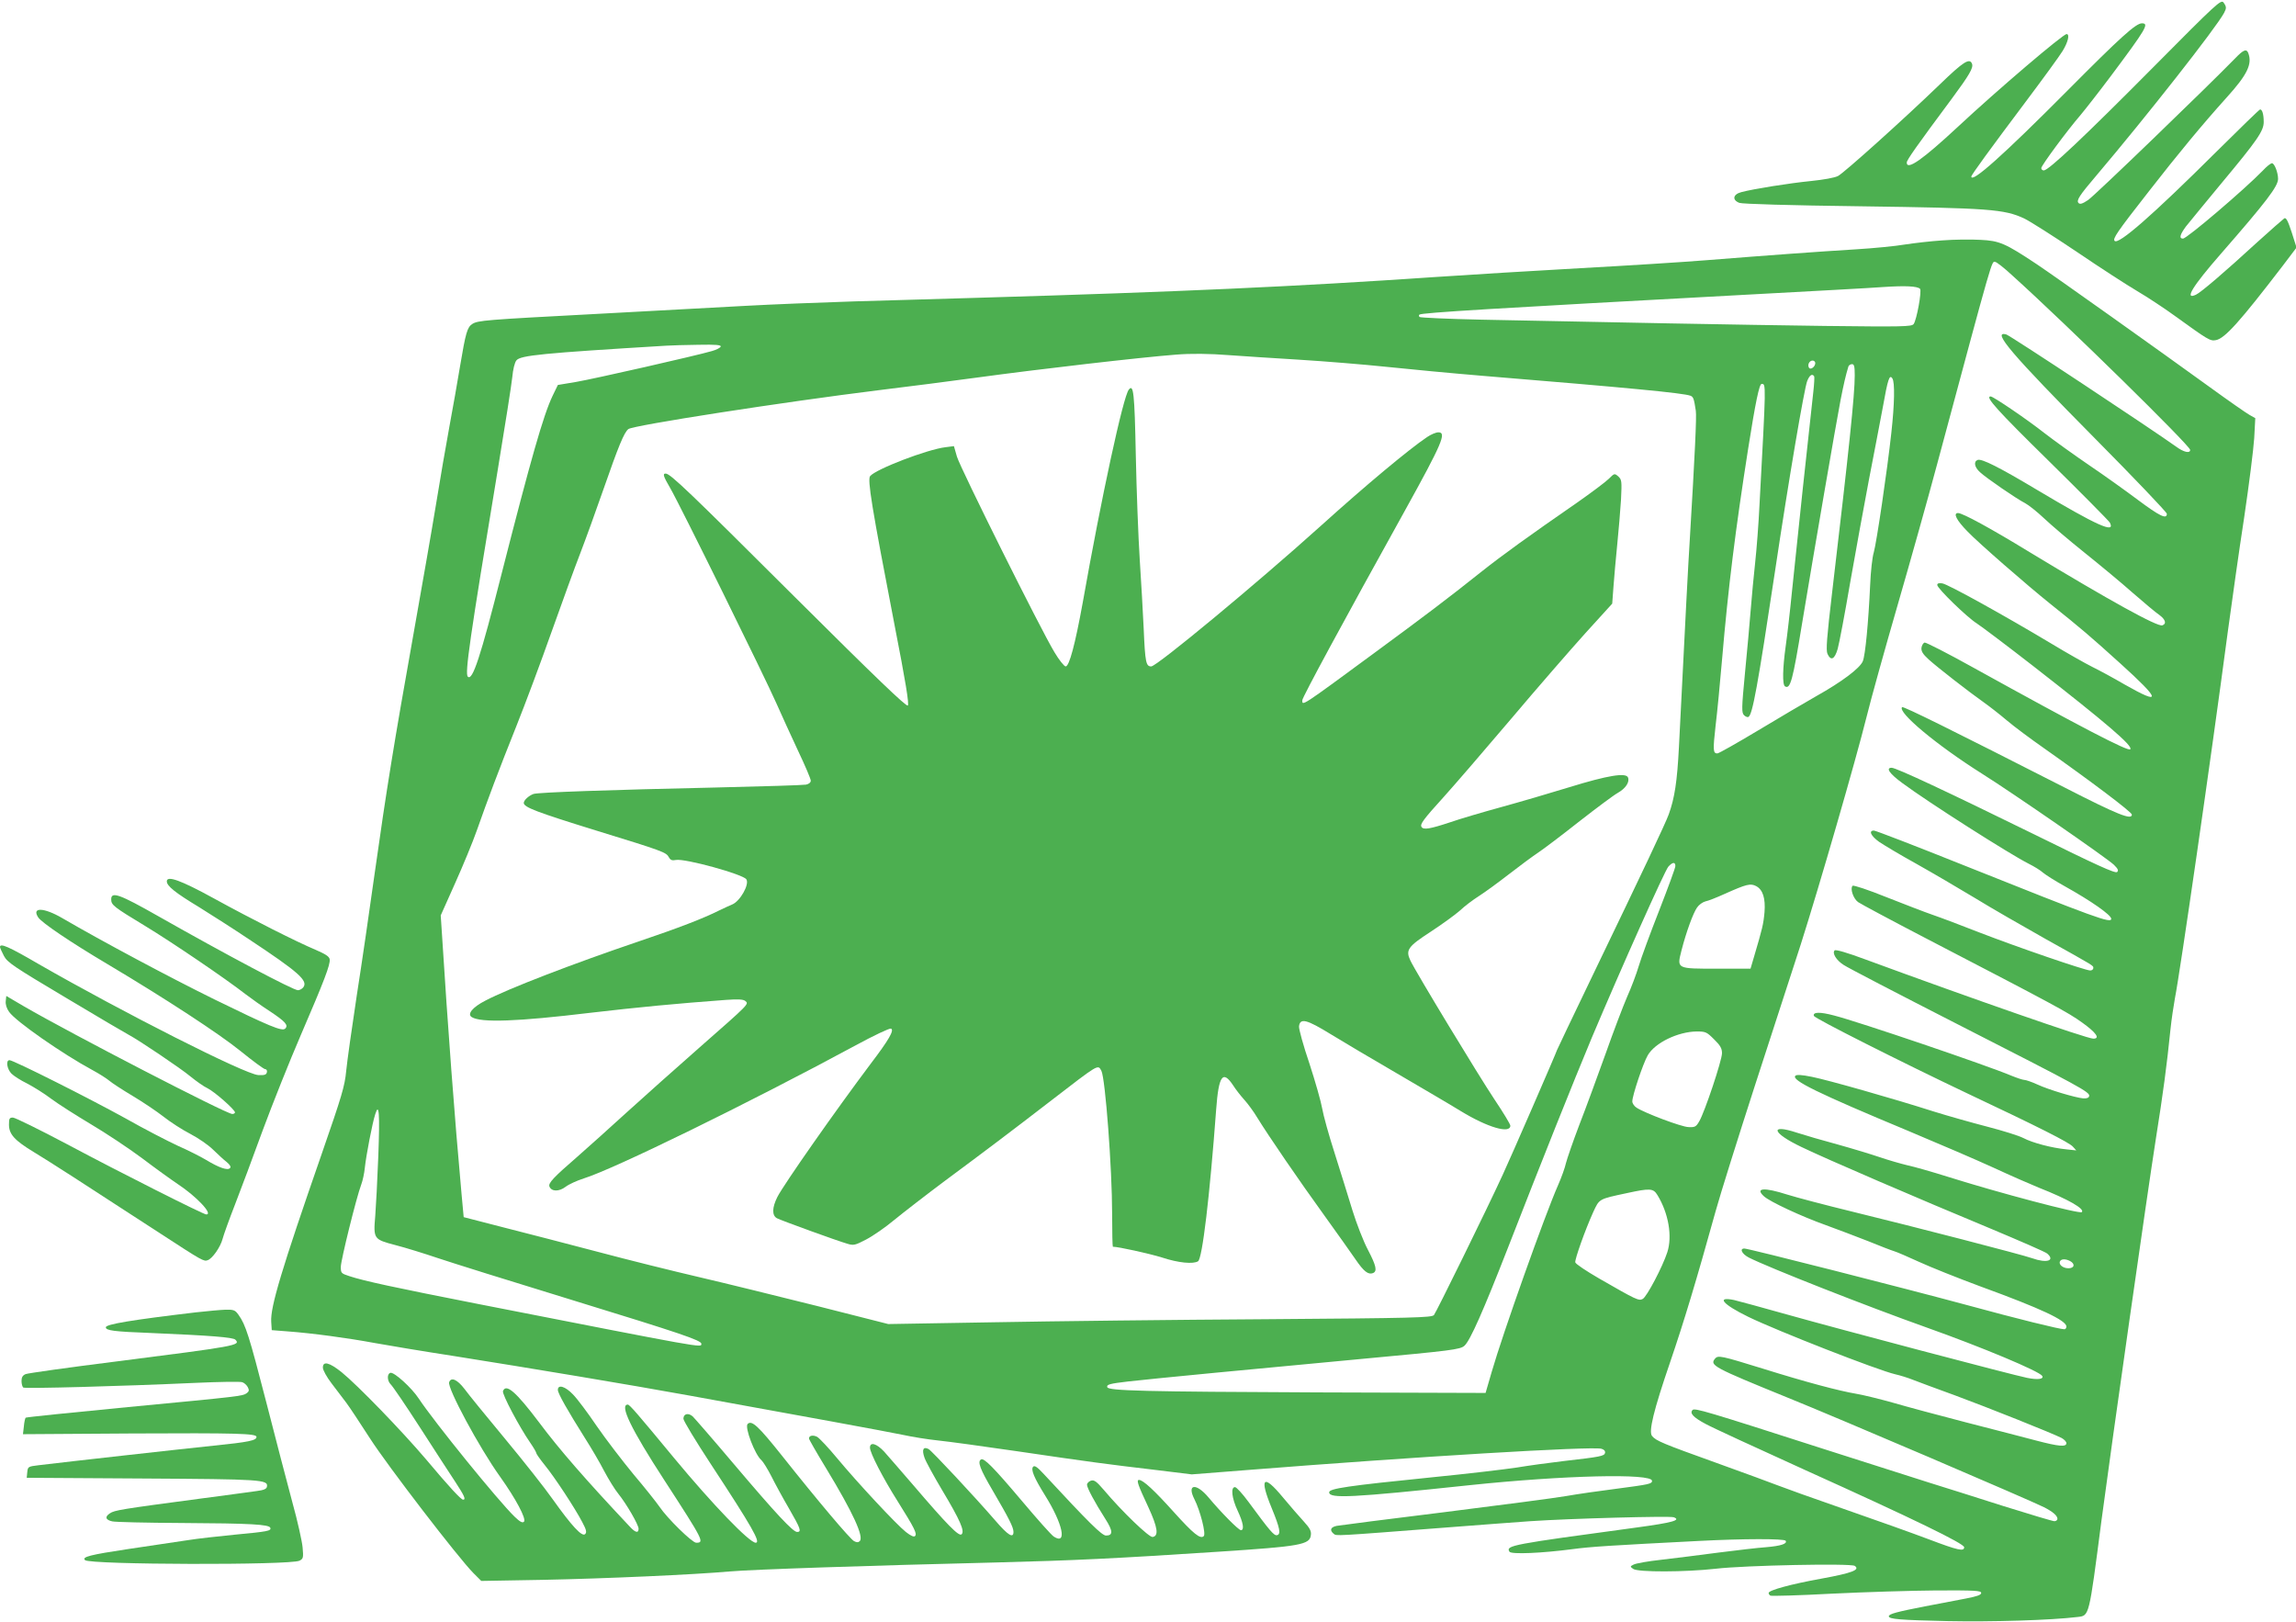 <?xml version="1.0" standalone="no"?>
<!DOCTYPE svg PUBLIC "-//W3C//DTD SVG 20010904//EN"
 "http://www.w3.org/TR/2001/REC-SVG-20010904/DTD/svg10.dtd">
<svg version="1.0" xmlns="http://www.w3.org/2000/svg"
 width="1280pt" height="904pt" viewBox="0 0 1280 904"
 preserveAspectRatio="xMidYMid meet">
<g transform="translate(0,904) scale(0.1,-0.1)"
fill="#4caf50" stroke="none">
<path d="M12003 8664 c-381 -384 -582 -574 -609 -574 -8 0 -14 6 -14 13 0 14
144 209 219 296 26 31 102 128 168 216 198 265 216 295 174 295 -34 0 -119
-77 -416 -376 -356 -358 -535 -518 -535 -478 0 9 105 153 301 414 97 129 191
258 208 286 30 49 41 94 22 94 -20 0 -383 -309 -605 -516 -198 -184 -286 -246
-286 -200 0 14 55 92 252 357 97 131 120 171 112 193 -13 35 -49 12 -177 -112
-205 -198 -536 -495 -570 -513 -19 -10 -82 -21 -150 -28 -121 -12 -322 -44
-389 -62 -47 -12 -53 -44 -11 -60 17 -6 274 -14 678 -19 715 -10 798 -16 910
-68 33 -16 165 -100 293 -186 128 -87 278 -184 334 -217 56 -33 149 -94 207
-136 194 -140 202 -145 235 -139 50 10 134 104 371 413 l78 103 -27 85 c-21
64 -31 83 -41 78 -7 -5 -76 -65 -152 -134 -183 -168 -313 -279 -341 -292 -67
-31 -19 47 139 228 254 291 319 376 319 418 0 35 -20 87 -34 87 -7 0 -30 -18
-51 -41 -101 -104 -423 -379 -445 -379 -23 0 -17 22 16 67 21 26 110 135 198
241 201 241 236 292 236 342 0 42 -8 70 -20 70 -4 0 -114 -107 -246 -238 -355
-353 -543 -517 -565 -495 -12 12 11 47 192 278 162 208 296 370 432 521 116
128 144 187 121 248 -10 26 -27 19 -74 -30 -157 -161 -784 -766 -819 -789 -31
-21 -45 -25 -53 -17 -14 14 3 41 102 157 278 328 664 819 709 903 14 27 14 34
-3 58 -14 18 -37 -3 -393 -362z"/>
<path d="M10830 7700 c-63 -4 -158 -15 -210 -23 -52 -9 -176 -21 -275 -27
-212 -13 -486 -33 -825 -60 -135 -11 -454 -31 -710 -45 -256 -14 -625 -37
-820 -50 -760 -52 -1414 -82 -2538 -115 -185 -5 -494 -15 -687 -20 -192 -6
-466 -17 -610 -25 -143 -8 -516 -28 -830 -45 -624 -33 -660 -36 -692 -56 -28
-18 -37 -49 -68 -234 -14 -85 -41 -238 -60 -340 -19 -102 -52 -295 -74 -430
-22 -135 -79 -461 -126 -725 -109 -610 -151 -871 -215 -1325 -28 -201 -73
-511 -101 -689 -27 -178 -54 -368 -59 -421 -8 -85 -24 -138 -136 -461 -225
-647 -287 -855 -282 -937 l3 -47 90 -7 c136 -10 335 -37 480 -64 72 -13 274
-47 450 -74 428 -68 969 -158 1305 -219 602 -109 1110 -202 1195 -220 50 -11
137 -25 195 -31 58 -6 256 -33 440 -60 407 -60 507 -73 770 -104 l204 -25 306
24 c960 76 1919 133 1977 119 15 -4 23 -12 21 -23 -4 -18 -23 -22 -233 -46
-77 -9 -194 -25 -260 -36 -66 -10 -277 -35 -469 -54 -476 -48 -576 -63 -576
-84 0 -36 125 -30 785 40 524 55 1015 67 1015 24 0 -17 -15 -20 -205 -45 -88
-11 -212 -29 -275 -40 -63 -11 -370 -51 -681 -90 -311 -38 -580 -73 -597 -76
-34 -7 -41 -24 -17 -44 16 -13 -5 -14 630 35 176 14 385 29 465 35 221 15 777
30 801 22 43 -16 -7 -30 -206 -57 -702 -95 -731 -100 -710 -135 10 -16 182 -8
350 14 103 14 219 21 707 46 248 13 475 13 483 1 10 -17 -27 -29 -110 -36 -44
-3 -163 -17 -265 -30 -102 -14 -245 -31 -319 -40 -73 -8 -142 -20 -154 -27
-20 -10 -20 -11 -2 -24 26 -19 290 -18 460 1 161 19 753 31 775 16 32 -22 -15
-40 -185 -71 -172 -31 -295 -65 -295 -80 0 -5 4 -12 10 -15 5 -3 159 1 342 11
183 9 446 17 583 18 216 1 250 -1 250 -14 0 -11 -23 -19 -85 -31 -47 -9 -150
-29 -230 -44 -154 -30 -200 -42 -200 -55 0 -16 62 -21 329 -27 245 -5 575 5
723 23 66 8 63 -5 133 534 59 444 255 1822 305 2140 39 245 60 402 80 600 6
58 18 137 25 175 28 140 200 1328 295 2045 23 168 63 454 91 635 27 182 52
380 56 442 l6 112 -32 18 c-18 10 -117 79 -219 153 -283 205 -865 619 -967
687 -176 117 -208 131 -315 136 -52 3 -147 2 -210 -3z m390 -197 c308 -278
990 -948 990 -971 0 -21 -36 -13 -78 18 -131 94 -927 621 -948 626 -82 21 29
-109 498 -583 219 -221 398 -409 398 -417 0 -33 -40 -13 -161 77 -68 51 -191
139 -274 195 -82 56 -195 137 -249 179 -94 74 -282 202 -298 203 -35 1 37 -78
323 -359 182 -179 335 -334 341 -344 34 -65 -73 -16 -407 183 -209 125 -308
175 -330 166 -23 -9 -18 -40 13 -68 34 -32 206 -150 252 -173 19 -10 67 -48
105 -84 39 -37 140 -123 225 -191 85 -68 207 -169 270 -225 63 -55 130 -111
148 -123 34 -25 42 -49 17 -58 -26 -10 -294 138 -740 408 -219 134 -374 218
-399 218 -29 0 -9 -40 53 -103 58 -61 330 -298 461 -403 173 -138 223 -181
390 -332 227 -205 234 -237 25 -118 -60 35 -141 79 -180 98 -38 19 -141 77
-227 129 -257 154 -579 333 -610 337 -19 3 -28 0 -28 -9 0 -19 166 -180 220
-214 25 -16 167 -123 315 -238 407 -317 559 -447 541 -464 -12 -13 -276 124
-876 456 -140 78 -262 140 -270 139 -8 -2 -16 -15 -18 -29 -2 -19 7 -35 40
-65 51 -46 226 -182 307 -239 31 -22 89 -67 129 -101 40 -34 134 -104 210
-157 254 -179 487 -354 487 -368 0 -32 -76 -2 -375 151 -632 322 -899 454
-906 448 -27 -28 192 -211 444 -370 172 -108 700 -473 737 -509 22 -22 27 -31
18 -40 -10 -10 -118 40 -465 211 -485 238 -767 370 -792 370 -35 0 -12 -33 59
-85 144 -107 598 -396 705 -450 30 -15 66 -37 80 -50 14 -12 68 -46 120 -75
149 -83 260 -161 260 -182 0 -27 -85 4 -821 298 -267 107 -493 194 -502 194
-31 0 -17 -30 29 -63 25 -17 118 -73 207 -122 89 -50 236 -136 327 -191 91
-56 269 -158 395 -229 278 -155 265 -147 265 -162 0 -7 -8 -13 -17 -13 -28 0
-409 131 -613 210 -102 40 -221 85 -265 100 -44 15 -160 60 -259 99 -102 41
-183 68 -188 63 -15 -15 4 -72 31 -91 14 -10 188 -103 386 -206 707 -367 783
-408 861 -464 80 -57 104 -91 64 -91 -36 0 -679 224 -1269 441 -102 38 -167
57 -173 51 -15 -15 9 -55 50 -81 20 -14 305 -162 632 -329 688 -351 742 -380
737 -402 -2 -10 -13 -14 -33 -13 -44 4 -193 48 -257 78 -31 14 -63 25 -72 25
-8 0 -41 11 -73 24 -135 57 -853 301 -987 335 -79 21 -119 20 -113 -2 4 -14
493 -260 853 -431 403 -190 571 -275 591 -298 l19 -21 -56 6 c-81 8 -188 36
-239 63 -25 13 -115 41 -200 63 -85 22 -220 60 -300 85 -235 75 -589 175 -678
193 -59 12 -86 13 -93 6 -24 -24 122 -96 631 -308 162 -68 375 -159 473 -204
97 -45 212 -95 254 -112 162 -64 257 -118 239 -136 -11 -12 -465 108 -747 197
-86 27 -187 56 -225 64 -38 9 -107 29 -154 45 -47 16 -152 48 -235 71 -82 22
-185 52 -228 66 -155 51 -138 -2 26 -80 136 -66 657 -290 1057 -456 162 -68
303 -129 313 -138 46 -40 -3 -55 -84 -26 -56 20 -652 174 -1004 260 -148 36
-311 79 -362 95 -128 41 -180 37 -130 -9 31 -30 212 -114 347 -162 63 -23 169
-63 235 -89 66 -27 131 -52 145 -56 14 -4 77 -31 140 -60 63 -29 216 -90 340
-136 340 -124 480 -190 480 -224 0 -8 -5 -15 -11 -15 -27 0 -262 58 -544 135
-348 94 -1217 315 -1240 315 -29 0 -14 -30 24 -50 110 -56 662 -273 991 -390
312 -111 629 -244 645 -270 11 -18 -24 -23 -84 -11 -84 17 -1035 268 -1334
352 -139 39 -274 76 -300 82 -102 21 -63 -24 80 -94 163 -79 720 -297 819
-320 27 -6 72 -20 99 -31 28 -11 133 -50 235 -87 184 -68 540 -210 593 -237
15 -8 27 -21 27 -29 0 -22 -41 -19 -170 15 -63 17 -239 62 -390 101 -151 39
-333 88 -405 109 -71 20 -164 43 -205 50 -96 16 -281 65 -524 141 -233 72
-248 75 -265 55 -31 -37 -8 -49 402 -216 278 -112 1348 -570 1432 -612 49 -25
75 -47 75 -65 0 -7 -8 -13 -17 -13 -9 0 -136 38 -283 84 -146 47 -332 105
-415 131 -82 26 -343 109 -580 185 -665 214 -727 232 -739 220 -18 -18 5 -42
73 -78 34 -19 284 -134 555 -257 607 -274 886 -410 886 -430 0 -25 -33 -18
-197 44 -87 33 -300 109 -473 169 -173 60 -340 120 -370 132 -30 12 -183 68
-341 125 -298 107 -337 123 -359 150 -20 24 8 141 102 415 75 220 144 447 253
840 25 91 124 406 219 700 96 294 211 648 255 785 103 323 307 1028 366 1265
25 102 104 385 175 630 71 245 170 598 220 785 319 1187 302 1125 323 1125 7
0 51 -34 97 -77z m-516 -73 c11 -11 -19 -176 -36 -197 -12 -14 -64 -15 -493
-10 -460 6 -1198 20 -1917 35 -185 4 -340 11 -344 15 -4 4 -5 10 -1 13 10 11
436 36 1802 110 369 20 722 39 785 44 121 8 189 5 204 -10z m-6686 -322 c-3
-7 -24 -18 -49 -25 -89 -26 -657 -155 -757 -172 l-102 -17 -30 -62 c-51 -107
-121 -353 -284 -992 -118 -465 -162 -598 -188 -572 -17 17 10 207 166 1147 41
248 78 483 82 523 4 43 13 81 23 93 22 28 141 40 836 82 28 2 108 4 178 5 98
2 128 -1 125 -10z m2837 -48 c66 -5 239 -16 385 -25 146 -9 366 -27 490 -40
124 -13 365 -36 535 -50 816 -67 1119 -96 1159 -111 16 -6 20 -16 30 -84 5
-31 -5 -240 -34 -725 -9 -141 -22 -394 -60 -1148 -10 -194 -24 -286 -57 -377
-19 -52 -140 -308 -422 -893 -110 -229 -201 -419 -201 -421 0 -6 -260 -604
-303 -696 -91 -198 -371 -767 -383 -781 -13 -14 -110 -17 -937 -23 -507 -3
-1188 -11 -1514 -17 l-591 -10 -394 100 c-216 54 -512 127 -658 161 -146 34
-400 97 -565 141 -165 43 -401 105 -525 136 l-225 58 -12 130 c-39 429 -76
922 -110 1461 l-6 91 80 179 c44 98 99 231 121 294 62 176 121 333 221 583 50
125 138 361 196 525 58 163 130 361 160 438 30 78 88 238 129 356 84 241 115
317 139 336 25 21 871 152 1397 217 162 20 408 51 545 70 351 48 915 113 1110
128 85 7 185 6 300 -3z m3265 -44 c0 -20 -26 -40 -35 -26 -10 16 2 40 20 40 8
0 15 -6 15 -14z m220 -69 c0 -109 -32 -413 -126 -1209 -30 -254 -35 -322 -26
-343 19 -41 40 -31 57 28 8 28 40 196 70 372 31 176 78 433 104 570 27 138 61
318 77 402 29 163 38 188 54 163 14 -22 12 -141 -6 -303 -23 -212 -83 -616
-98 -667 -8 -25 -17 -106 -20 -180 -10 -214 -27 -392 -41 -426 -16 -39 -117
-115 -260 -195 -60 -34 -206 -120 -324 -191 -117 -70 -219 -128 -227 -128 -24
0 -25 18 -10 152 9 73 25 239 36 368 35 410 75 727 146 1180 41 260 62 360 75
360 25 0 25 9 -12 -675 -5 -104 -16 -248 -24 -320 -8 -71 -19 -191 -25 -265
-6 -74 -20 -233 -32 -353 -19 -197 -19 -220 -5 -234 8 -8 20 -13 25 -9 22 14
50 164 147 808 77 515 164 1025 180 1064 13 33 28 43 39 26 2 -4 0 -43 -5 -87
-18 -156 -99 -913 -119 -1113 -11 -112 -27 -249 -35 -305 -17 -122 -19 -213
-4 -223 30 -18 43 30 95 348 69 416 189 1113 215 1248 18 91 28 135 44 188 3
6 11 12 20 12 12 0 15 -13 15 -63z m-1000 -2735 c0 -10 -41 -121 -90 -247 -50
-127 -101 -266 -114 -310 -13 -44 -42 -121 -65 -172 -22 -51 -77 -195 -121
-320 -45 -125 -110 -303 -146 -395 -35 -92 -68 -188 -74 -212 -5 -24 -25 -80
-44 -123 -73 -165 -308 -826 -370 -1041 l-34 -117 -934 3 c-972 4 -1169 9
-1175 29 -5 15 14 20 117 32 100 12 765 76 1305 126 496 46 546 52 569 73 32
28 107 199 241 542 193 496 363 921 469 1175 163 386 407 932 427 954 24 26
39 27 39 3z m451 -112 c37 -20 52 -68 46 -145 -6 -67 -12 -91 -58 -247 l-20
-68 -182 0 c-232 0 -229 -2 -203 101 26 102 65 209 87 240 10 15 31 30 46 34
16 3 64 22 108 42 123 55 144 60 176 43z m-235 -854 c35 -34 44 -51 44 -77 0
-40 -97 -330 -127 -380 -17 -30 -24 -34 -60 -32 -39 1 -243 78 -289 108 -13 8
-24 24 -24 35 0 33 60 212 86 257 40 70 169 132 273 133 50 0 56 -3 97 -44z
m-7447 -651 c-5 -132 -13 -282 -17 -333 -11 -129 -9 -131 113 -163 55 -14 161
-47 235 -72 74 -25 416 -132 759 -237 599 -184 711 -222 711 -241 0 -23 27
-27 -1245 222 -473 93 -635 128 -717 155 -46 15 -48 17 -48 52 0 36 87 388
114 459 8 21 17 63 20 94 7 67 42 250 58 298 21 68 26 5 17 -234z m7131 -217
c62 -101 84 -230 55 -319 -26 -80 -114 -248 -137 -260 -22 -12 -36 -5 -243
114 -71 41 -131 81 -133 90 -3 17 54 178 100 280 35 75 29 72 188 106 129 28
147 27 170 -11z m2301 -368 c29 -16 24 -40 -10 -40 -31 0 -57 22 -46 40 8 13
31 13 56 0z"/>
<path d="M6293 6868 c-31 -37 -153 -600 -257 -1188 -42 -231 -75 -355 -95
-355 -8 0 -37 36 -63 80 -77 127 -524 1025 -543 1089 l-17 59 -47 -6 c-101
-12 -388 -122 -420 -161 -16 -19 8 -168 135 -825 63 -322 83 -446 75 -454 -8
-8 -180 157 -629 604 -592 590 -695 689 -721 689 -18 0 -13 -15 26 -82 51 -87
529 -1057 591 -1198 28 -63 82 -182 121 -265 39 -82 71 -157 71 -167 0 -10
-11 -19 -27 -22 -16 -3 -242 -10 -503 -16 -590 -13 -991 -27 -1016 -36 -27
-10 -54 -35 -54 -50 0 -24 71 -51 404 -154 374 -115 390 -121 405 -149 9 -16
18 -19 39 -15 49 10 376 -80 393 -108 18 -28 -35 -122 -79 -140 -15 -6 -47
-21 -72 -33 -87 -44 -227 -98 -455 -175 -360 -122 -724 -262 -849 -328 -72
-37 -103 -75 -76 -92 52 -32 253 -25 660 24 265 31 485 52 757 72 69 5 97 3
108 -6 21 -17 24 -14 -255 -259 -129 -113 -311 -276 -405 -361 -93 -85 -217
-196 -275 -247 -135 -117 -164 -148 -157 -167 11 -29 53 -30 90 -2 18 14 64
35 102 47 165 51 912 416 1514 741 101 55 190 97 198 94 20 -8 -11 -62 -116
-200 -193 -257 -479 -665 -517 -738 -30 -60 -31 -103 -3 -119 25 -13 336 -126
392 -142 35 -11 44 -9 105 23 37 19 108 68 157 109 50 41 178 140 285 220 212
157 383 286 585 442 274 211 265 206 285 170 22 -42 60 -546 60 -798 0 -101 2
-183 4 -183 31 0 203 -38 274 -60 91 -30 174 -38 201 -21 24 15 65 362 101
846 14 190 37 222 95 134 14 -22 42 -58 62 -80 20 -22 53 -67 72 -99 60 -98
236 -355 375 -547 72 -100 150 -210 174 -245 45 -66 70 -85 96 -75 25 10 19
40 -28 130 -25 47 -63 145 -86 219 -22 73 -67 216 -99 318 -33 102 -64 215
-70 251 -6 36 -38 149 -71 250 -34 100 -60 194 -58 208 6 48 43 38 178 -45 69
-42 235 -141 370 -219 135 -79 294 -172 354 -209 149 -91 276 -128 276 -81 0
8 -40 74 -89 147 -88 132 -438 709 -468 773 -28 59 -15 78 113 161 64 42 137
95 163 118 25 24 73 60 106 81 33 21 107 75 165 120 58 45 132 100 165 122 33
22 137 101 232 176 95 74 190 145 212 157 44 25 67 60 57 86 -11 28 -112 12
-326 -54 -107 -33 -278 -83 -380 -111 -102 -28 -232 -66 -289 -86 -109 -36
-145 -42 -156 -25 -10 15 9 41 126 170 57 63 224 257 371 430 146 173 334 389
416 480 l150 165 7 95 c4 52 13 158 21 235 8 77 17 190 21 250 5 103 4 111
-15 129 -21 18 -22 18 -53 -13 -17 -17 -97 -77 -177 -133 -269 -186 -416 -292
-537 -388 -187 -149 -309 -241 -600 -455 -401 -295 -395 -291 -395 -259 0 16
229 439 573 1059 207 374 233 435 186 435 -14 0 -42 -12 -64 -27 -102 -69
-342 -269 -590 -493 -354 -319 -916 -785 -947 -785 -29 0 -34 21 -42 210 -4
88 -14 261 -22 385 -8 124 -18 386 -22 582 -7 351 -13 399 -39 366z"/>
<path d="M930 4127 c0 -26 46 -63 180 -144 69 -43 193 -122 275 -177 283 -187
335 -234 305 -271 -7 -8 -20 -15 -29 -15 -26 0 -395 195 -781 414 -213 121
-260 138 -260 93 0 -32 11 -41 191 -150 150 -91 446 -292 559 -380 30 -23 92
-67 137 -96 84 -56 102 -76 83 -95 -17 -17 -88 13 -395 163 -242 119 -625 323
-848 453 -103 60 -172 62 -134 4 20 -30 178 -137 387 -261 324 -193 621 -387
742 -485 68 -55 129 -100 136 -100 8 0 12 -8 10 -17 -3 -14 -13 -18 -48 -16
-72 3 -760 352 -1225 619 -166 97 -215 118 -215 95 0 -5 10 -27 22 -50 19 -36
53 -59 347 -234 179 -107 337 -200 351 -207 50 -26 287 -185 342 -231 32 -26
74 -56 94 -65 38 -18 154 -120 154 -135 0 -5 -7 -9 -15 -9 -33 0 -894 445
-1163 601 l-97 57 -3 -29 c-2 -18 5 -41 19 -60 37 -53 299 -235 464 -324 39
-21 81 -48 95 -60 14 -12 72 -50 129 -84 57 -34 136 -87 174 -117 38 -30 105
-73 148 -95 44 -23 101 -62 127 -88 26 -25 60 -57 76 -69 19 -16 25 -27 18
-34 -14 -14 -62 3 -133 46 -30 18 -101 54 -158 79 -56 26 -188 94 -292 153
-199 110 -624 324 -646 324 -22 0 -14 -50 11 -75 13 -13 52 -38 87 -55 35 -18
96 -56 134 -85 39 -29 138 -92 220 -141 83 -49 211 -134 285 -189 74 -56 164
-121 200 -145 106 -70 200 -170 160 -170 -16 0 -471 229 -775 391 -155 82
-291 149 -303 149 -19 0 -22 -5 -22 -39 0 -54 31 -88 138 -153 83 -50 271
-171 707 -455 235 -153 241 -156 263 -148 26 9 71 73 83 119 6 23 37 109 69
191 32 83 102 269 155 415 54 146 149 384 212 530 131 304 165 393 161 422 -2
16 -23 29 -78 53 -105 44 -353 169 -568 287 -184 101 -262 129 -262 95z"/>
<path d="M1090 1724 c-355 -42 -500 -66 -500 -83 0 -18 42 -24 255 -32 330
-14 454 -24 467 -37 32 -32 7 -36 -667 -122 -264 -33 -490 -65 -502 -70 -17
-7 -23 -18 -23 -39 0 -16 5 -33 10 -36 11 -7 536 7 957 26 133 6 251 8 263 4
11 -3 25 -16 31 -27 9 -17 8 -24 -5 -34 -24 -17 -35 -18 -664 -78 -310 -30
-566 -56 -569 -59 -3 -3 -8 -25 -10 -49 l-5 -43 606 4 c586 3 696 0 696 -19 0
-20 -43 -29 -240 -49 -183 -19 -819 -90 -975 -109 -58 -7 -60 -8 -63 -39 l-3
-31 643 -4 c670 -4 704 -6 696 -46 -2 -12 -17 -19 -58 -24 -30 -4 -174 -24
-320 -43 -437 -58 -472 -64 -497 -81 -30 -19 -25 -37 13 -45 16 -4 191 -8 389
-9 384 -2 486 -8 492 -27 6 -17 -15 -21 -197 -38 -91 -9 -210 -22 -265 -31
-55 -8 -203 -30 -329 -49 -213 -32 -261 -44 -242 -62 26 -26 1148 -29 1196 -3
21 11 22 17 17 74 -3 33 -28 147 -57 251 -28 105 -94 356 -146 560 -95 368
-114 429 -154 485 -19 27 -27 30 -73 29 -29 -1 -104 -8 -167 -15z"/>
<path d="M1800 1416 c0 -13 21 -52 48 -87 26 -34 63 -83 82 -108 19 -25 78
-115 133 -200 97 -151 491 -664 576 -750 l44 -44 341 6 c352 7 844 29 1046 47
123 11 784 33 1485 50 431 11 662 22 1240 60 458 30 507 39 513 93 3 22 -6 39
-40 76 -24 26 -76 86 -116 134 -110 133 -133 111 -62 -61 46 -112 52 -145 29
-150 -17 -3 -39 23 -159 186 -33 45 -67 82 -75 82 -25 0 -18 -62 15 -132 31
-66 38 -108 18 -108 -13 0 -110 98 -181 183 -69 82 -122 75 -78 -11 32 -63 65
-192 52 -205 -19 -19 -58 13 -168 135 -106 118 -170 178 -193 178 -16 0 -7
-26 52 -152 52 -113 59 -160 24 -166 -19 -4 -170 141 -272 262 -42 49 -54 57
-72 52 -12 -4 -22 -14 -22 -23 0 -17 42 -96 102 -190 43 -67 44 -93 4 -93 -23
0 -94 70 -348 344 -35 38 -50 48 -58 40 -15 -15 5 -62 66 -160 99 -158 125
-279 49 -230 -13 8 -93 98 -178 199 -158 187 -212 242 -228 231 -21 -12 -5
-54 65 -173 93 -159 116 -205 116 -231 0 -37 -30 -19 -98 60 -122 141 -356
391 -375 402 -30 16 -39 -3 -23 -48 7 -21 52 -103 99 -182 100 -167 126 -227
108 -245 -15 -14 -78 50 -273 278 -66 77 -138 159 -159 183 -42 45 -79 56 -79
22 0 -29 71 -167 155 -300 94 -150 109 -180 96 -193 -6 -6 -23 1 -51 23 -52
41 -270 275 -383 411 -48 58 -98 111 -111 119 -23 12 -46 8 -46 -9 0 -5 43
-80 96 -167 150 -247 211 -381 187 -405 -8 -8 -17 -8 -32 0 -23 13 -199 221
-403 478 -130 163 -167 198 -190 175 -18 -18 41 -172 77 -202 9 -8 34 -48 55
-89 21 -42 65 -123 99 -181 64 -111 71 -130 45 -130 -23 0 -116 99 -354 380
-114 135 -217 253 -228 264 -25 22 -52 15 -52 -13 0 -11 69 -125 153 -253 229
-349 280 -438 250 -438 -35 0 -240 213 -454 471 -205 248 -249 299 -259 299
-48 0 18 -136 204 -422 220 -339 224 -348 177 -348 -22 0 -161 136 -204 200
-18 26 -83 108 -145 181 -61 74 -154 195 -205 269 -50 74 -110 154 -133 177
-43 45 -84 57 -84 25 0 -20 55 -116 150 -267 35 -55 84 -138 108 -185 25 -47
60 -104 79 -127 46 -57 113 -173 113 -195 0 -27 -19 -22 -52 15 -241 256 -390
427 -502 577 -129 171 -185 220 -202 175 -6 -16 90 -198 153 -289 18 -26 33
-52 33 -57 0 -4 21 -34 46 -65 55 -67 170 -242 210 -319 23 -43 26 -57 16 -67
-17 -17 -75 46 -179 192 -44 63 -165 216 -268 340 -103 124 -205 249 -226 278
-40 52 -74 67 -85 37 -12 -31 169 -367 284 -527 87 -122 148 -236 133 -251 -8
-8 -22 -1 -52 28 -92 89 -448 528 -534 658 -39 60 -139 151 -159 144 -19 -6
-18 -44 2 -64 11 -10 85 -119 165 -243 80 -124 168 -260 196 -302 49 -75 60
-98 43 -98 -12 0 -76 69 -207 225 -136 160 -381 413 -471 486 -69 55 -104 63
-104 25z"/>
</g>
</svg>
